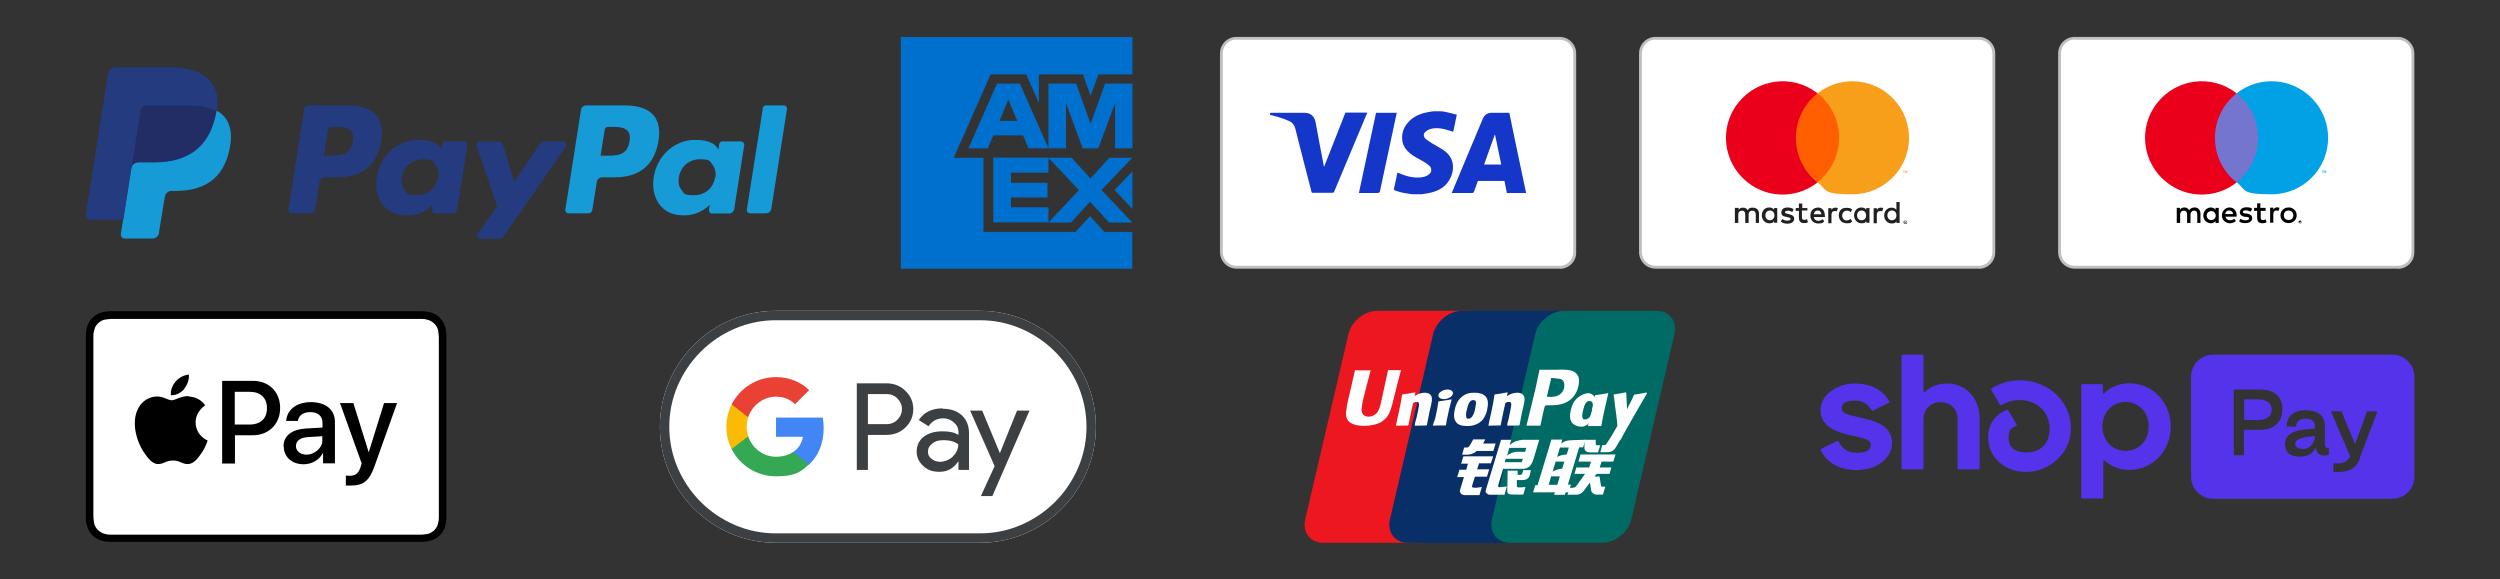 <svg viewBox="0 0 1327.9 307.8" version="1.1" xmlns="http://www.w3.org/2000/svg" data-name="Layer 1" id="Layer_1">
  <rect x="0" y="0" width="1327.9" height="307.8" fill="#333333" stroke="none"/>
  <defs>
    <style>
      .cls-1 {
        fill: #7375cf;
      }

      .cls-1, .cls-2, .cls-3, .cls-4, .cls-5, .cls-6, .cls-7, .cls-8, .cls-9, .cls-10, .cls-11, .cls-12, .cls-13, .cls-14, .cls-15, .cls-16, .cls-17, .cls-18, .cls-19, .cls-20, .cls-21, .cls-22, .cls-23, .cls-24, .cls-25 {
        stroke-width: 0px;
      }

      .cls-2 {
        fill: #082f67;
      }

      .cls-3 {
        fill: #1436c9;
      }

      .cls-4 {
        fill: #ff5f00;
      }

      .cls-5 {
        fill: #179bd7;
      }

      .cls-6 {
        fill: #221f20;
      }

      .cls-7 {
        fill: #eb001b;
      }

      .cls-8 {
        fill: #34a853;
      }

      .cls-9 {
        fill: #000;
      }

      .cls-10 {
        fill: #0070cf;
      }

      .cls-11 {
        fill: #4285f4;
      }

      .cls-12 {
        fill: #ed171f;
      }

      .cls-13 {
        fill: #f79e1b;
      }

      .cls-14 {
        fill: #222d65;
      }

      .cls-15 {
        fill: #00a2e5;
      }

      .cls-16 {
        fill: #e94235;
      }

      .cls-17, .cls-19 {
        fill-rule: evenodd;
      }

      .cls-17, .cls-25 {
        fill: #5433eb;
      }

      .cls-18 {
        fill: #253b80;
      }

      .cls-19, .cls-22 {
        fill: #fff;
      }

      .cls-20 {
        fill: #006a65;
      }

      .cls-21 {
        fill: #3c4043;
      }

      .cls-23 {
        fill: #fabb05;
      }

      .cls-24 {
        fill: #bfbfbf;
      }
    </style>
  </defs>
  <g>
    <g>
      <path d="M1051,142h-171.6c-4.4,0-8-3.6-8-8V28.4c0-4.4,3.6-8,8-8h171.6c4.4,0,8,3.6,8,8v105.6c0,4.4-3.5,8-8,8Z" class="cls-22"></path>
      <path d="M1051,142.7h-171.6c-4.9,0-8.8-3.9-8.8-8.8V28.4c0-4.9,3.9-8.8,8.8-8.8h171.6c4.8,0,8.8,3.9,8.8,8.8v105.6c0,4.9-3.9,8.8-8.8,8.8h0ZM879.4,21c-4.1,0-7.3,3.3-7.3,7.3v105.6c0,4.1,3.3,7.3,7.3,7.3h171.6c4.1,0,7.3-3.3,7.3-7.3V28.4c0-4.1-3.3-7.3-7.3-7.3h-171.6c0,0,0-.1,0,0Z" class="cls-24"></path>
    </g>
    <g>
      <path d="M937.7,114.4c0-1.4.9-2.6,2.4-2.6s2.4,1.1,2.4,2.6-.9,2.6-2.4,2.6-2.4-1.2-2.4-2.6M944,114.4v-3.9h-1.7v.9c-.6-.8-1.4-1.2-2.6-1.2-2.3,0-3.9,1.8-3.9,4.2s1.8,4.2,3.9,4.2,2-.4,2.6-1.2v.9h1.7v-3.9h0ZM1002.5,114.4c0-1.4.9-2.6,2.4-2.6s2.4,1.1,2.4,2.6-.9,2.6-2.4,2.6-2.4-1.2-2.4-2.6M1009,114.4v-7.1h-1.7v4.2c-.6-.8-1.4-1.2-2.6-1.2-2.3,0-3.9,1.8-3.9,4.2s1.8,4.2,3.9,4.2,2-.4,2.6-1.2v.9h1.7v-4.1h0ZM965.5,111.8c1.1,0,1.8.8,2,2h-4.1c.2-1.2.9-2,2.1-2M965.5,110.3c-2.3,0-3.9,1.7-3.9,4.2s1.7,4.2,4.1,4.2,2.3-.3,3.3-1.1l-.9-1.2c-.6.6-1.5.9-2.3.9s-2.1-.4-2.4-2h5.9v-.6c0-2.9-1.5-4.5-3.8-4.5M986.4,114.4c0-1.4.9-2.6,2.4-2.6s2.4,1.1,2.4,2.6-.9,2.6-2.4,2.6-2.4-1.2-2.4-2.6M993,114.4v-3.9h-1.7v.9c-.6-.8-1.4-1.2-2.6-1.2-2.3,0-3.9,1.8-3.9,4.2s1.8,4.2,3.9,4.2,2-.4,2.6-1.2v.9h1.7v-3.9h0ZM976.7,114.4c0,2.4,1.7,4.2,4.2,4.2s2-.3,2.9-.9l-.8-1.4c-.6.4-1.4.8-2.1.8-1.4,0-2.4-1.1-2.4-2.6s1.1-2.6,2.4-2.6,1.4.3,2.1.8l.8-1.4c-.9-.8-1.7-.9-2.9-.9-2.6-.2-4.2,1.5-4.2,3.9M999,110.3c-1.1,0-1.7.4-2.1,1.2v-.9h-1.7v8h1.7v-4.4c0-1.4.6-2.1,1.7-2.1s.8,0,1.1.2l.6-1.7c-.3-.3-.9-.3-1.2-.3M952.7,111.1c-.9-.6-2-.9-3.2-.9-2,0-3.3.9-3.3,2.6s.9,2.1,2.7,2.4l.8.2c.9.2,1.4.4,1.4.9s-.6.9-1.8.9-2.1-.4-2.6-.9l-.8,1.4c.9.8,2.1,1.1,3.5,1.1,2.3,0,3.6-1.1,3.6-2.6s-1.1-2.1-2.7-2.4l-.8-.2c-.8-.2-1.4-.3-1.4-.8s.6-.9,1.5-.9,2,.4,2.4.8l.6-1.5h0ZM974.9,110.3c-1.1,0-1.7.4-2.1,1.2v-.9h-1.7v8h1.7v-4.4c0-1.4.6-2.1,1.7-2.1s.8,0,1.1.2l.6-1.7c-.3-.3-.8-.3-1.2-.3M960.2,110.5h-2.9v-2.4h-1.8v2.4h-1.7v1.5h1.7v3.6c0,1.8.8,2.9,2.7,2.9s1.7-.3,2.1-.6l-.5-1.5c-.5.3-1.1.4-1.5.4-.9,0-1.2-.6-1.2-1.4v-3.6h2.9v-1.4h.2ZM934.3,118.5v-5c0-1.8-1.2-3.2-3.2-3.2s-2.1.3-2.7,1.4c-.6-.9-1.4-1.4-2.6-1.4s-1.7.3-2.3,1.2v-1.1h-2v8h1.8v-4.4c0-1.4.8-2.1,2-2.1s1.7.8,1.7,2.1v4.4h1.8v-4.4c0-1.4.8-2.1,2-2.1s1.8.8,1.8,2.1v4.4h1.7ZM1012.1,118.2h.2v-.4h-.7v.9h.2v-.3h0l.3.3h.2l-.3-.3v-.2ZM1011.8,118v-.2h.3-.3v.2ZM1012.9,117.7c0,0,0-.2-.2-.3,0,0-.2-.2-.3-.2h-.8c0,0-.2,0-.3.2s-.2.2-.2.3c0,.2,0,.5,0,.7.2.4.5.6.9.6h.4c0,0,.2,0,.3-.2,0,0,.2-.2.2-.3,0-.2,0-.5,0-.7h0ZM1012.5,118.6s0,0-.2.2h-.3c-.2,0-.4,0-.5-.2-.3-.3-.3-.8,0-1s.2,0,.2-.2h.6s.2,0,.2.2c.3.3.3.8,0,1ZM1012.1,118.2h.2v-.4h-.7v.9h.2v-.3h0l.3.3h.2l-.3-.3v-.2ZM1011.8,118v-.2h.3-.3v.2ZM1012.1,118.2h.2v-.4h-.7v.9h.2v-.3h0l.3.3h.2l-.3-.3v-.2ZM1011.8,118v-.2h.3-.3v.2Z" class="cls-6"></path>
      <g>
        <rect height="47.2" width="26.3" y="49.6" x="952.2" class="cls-4"></rect>
        <path d="M953.9,73.2c0-9.2,4.2-17.9,11.5-23.6-13-10.3-31.9-8-42.2,5.1-10.3,13-8,31.9,5.1,42.2,10.9,8.6,26.2,8.6,37.1,0-7.3-5.7-11.5-14.4-11.5-23.6h0Z" class="cls-7"></path>
        <path d="M1014,73.2c0,16.6-13.5,30-30,30s-13.3-2.3-18.6-6.4c13-10.3,15.3-29.2,5-42.2-1.5-1.9-3.2-3.6-5-5,13-10.3,31.9-8,42.2,5.1,4.2,5.3,6.4,11.8,6.4,18.6h0Z" class="cls-13"></path>
        <path d="M1011.1,91.8v-1h.4v-.2h-1v.2h.4v1h.2,0ZM1013.1,91.8v-1.2h-.3l-.4.8-.4-.8h-.3v1.2h.2v-.9l.3.8h.2l.3-.8v.9h.4Z" class="cls-13"></path>
      </g>
    </g>
  </g>
  <g>
    <g>
      <path d="M1273.6,142h-171.6c-4.4,0-8-3.6-8-8V28.4c0-4.4,3.6-8,8-8h171.6c4.4,0,8,3.6,8,8v105.6c0,4.4-3.5,8-8,8Z" class="cls-22"></path>
      <path d="M1273.6,142.7h-171.6c-4.9,0-8.8-3.9-8.8-8.8V28.4c0-4.9,3.9-8.8,8.8-8.8h171.6c4.8,0,8.8,3.9,8.8,8.8v105.6c0,4.9-3.9,8.8-8.8,8.8h0ZM1102,21c-4.1,0-7.3,3.3-7.3,7.3v105.6c0,4.1,3.3,7.3,7.3,7.3h171.6c4.1,0,7.3-3.3,7.3-7.3V28.4c0-4.1-3.3-7.3-7.3-7.3h-171.6c0,0,0-.1,0,0Z" class="cls-24"></path>
    </g>
    <g>
      <path d="M1168.8,118.4v-5c0-1.6-1.1-3.1-2.8-3.2h-.4c-1.1,0-2.2.5-2.8,1.4-.6-.9-1.6-1.5-2.6-1.4-.9,0-1.8.4-2.3,1.2v-1h-1.7v8h1.8v-4.4c0-1,.6-2,1.6-2.1h.4c1.1,0,1.7.7,1.7,2.1v4.4h1.8v-4.4c0-1,.6-2,1.6-2.1h.3c1.2,0,1.7.7,1.7,2.1v4.4h1.7ZM1178.5,114.4v-4h-1.7v1c-.6-.8-1.5-1.2-2.5-1.2-2.3,0-4.1,2.1-4,4.4,0,2.2,1.8,3.9,4,4,1,0,1.9-.4,2.5-1.2v1h1.7v-4ZM1172.1,114.4c0-1.3,1.2-2.3,2.5-2.3s2.3,1.2,2.3,2.5-1.1,2.3-2.4,2.3-2.4-1-2.4-2.4v-.2h0ZM1215.6,110.2c.6,0,1.2,0,1.7.3.5.2,1,.5,1.4.9s.7.8.9,1.3c.4,1.1.4,2.3,0,3.3-.2.5-.5.9-.9,1.3s-.9.7-1.4.9c-1.1.4-2.3.4-3.4,0-.5-.2-1-.5-1.4-.9s-.7-.8-.9-1.3c-.4-1.1-.4-2.3,0-3.3.2-.5.5-.9.9-1.3s.9-.7,1.4-.9c.5-.2,1.1-.3,1.7-.3h0ZM1215.6,111.8c-.3,0-.7,0-1,.2-.3,0-.6.3-.8.5-.2.2-.4.5-.5.8-.3.7-.3,1.4,0,2.1,0,.3.3.6.5.8.2.2.5.4.8.5.6.2,1.3.2,2,0,.3,0,.6-.3.8-.5.2-.2.4-.5.5-.8.3-.7.3-1.4,0-2.1,0-.3-.3-.6-.5-.8-.2-.2-.5-.4-.8-.5s-.7-.2-1-.2ZM1188,114.4c0-2.5-1.5-4.2-3.8-4.2-2.3,0-4.1,2.1-4,4.4,0,2.2,1.9,3.9,4.1,4,1.2,0,2.4-.4,3.3-1.1l-.8-1.3c-.7.5-1.5.8-2.3.8-1.2,0-2.2-.8-2.4-1.9h5.9v-.7h0ZM1182,113.7c0-1.1,1-2,2.1-1.9,1.1,0,2,.8,2,1.9h-4.1ZM1195.3,112.4c-.8-.4-1.6-.7-2.5-.7s-1.5.4-1.5.9.6.7,1.4.8h.8c1.7.4,2.8,1.1,2.8,2.5s-1.3,2.6-3.6,2.6-2.4-.3-3.4-1l.8-1.3c.8.6,1.7.9,2.7.8,1.2,0,1.8-.3,1.8-1s-.5-.7-1.4-.8h-.8c-1.8-.4-2.7-1.2-2.7-2.5s1.3-2.6,3.3-2.6,2.3.2,3.3.8l-.8,1.4h-.2ZM1203.6,112h-2.8v3.6c0,.8.3,1.3,1.1,1.3s1.1-.2,1.5-.4l.5,1.5c-.6.4-1.4.6-2.2.6-2,0-2.8-1.1-2.8-3v-3.6h-1.6v-1.6h1.6v-2.4h1.7v2.4h2.8v1.6h.2ZM1209.6,110.2c.4,0,.8,0,1.2.2l-.5,1.6c-.3,0-.7-.2-1.1-.2-1.1,0-1.7.7-1.7,2v4.5h-1.7v-8h1.7v1c.4-.7,1.2-1.2,2.1-1.2h0ZM1221.6,117.2h.3s.2,0,.3.2c0,0,0,.2.2.3v.6s0,.2-.2.3c0,0-.2,0-.3.2h-.3c-.3,0-.6-.2-.7-.5v-.6s0-.2.2-.3c0,0,.2,0,.3-.2h.3-.1ZM1221.6,118.6h.2s0,0,.2,0c.2-.2.2-.6,0-.9,0,0,0,0-.2,0h-.4s0,0-.2,0c-.2.2-.2.6,0,.9,0,0,.3.2.4.2h0ZM1221.6,117.6h.2v.4h-.2l.2.3h-.2l-.2-.3h0v.3h-.2v-.7h.4ZM1221.4,117.8v.2h.2-.2v-.2Z" class="cls-9"></path>
      <g>
        <rect height="47.2" width="26.3" y="49.6" x="1174.8" class="cls-1"></rect>
        <path d="M1176.5,73.2c0-9.2,4.2-17.9,11.5-23.6-13-10.3-31.9-8-42.2,5.1-10.3,13-8,31.9,5.1,42.2,10.9,8.6,26.2,8.6,37.1,0-7.3-5.7-11.5-14.4-11.5-23.6h0Z" class="cls-7"></path>
        <path d="M1233.7,91.8v-1h.4v-.2h-1v.2h.4v1h.2ZM1235.6,91.8v-1.2h-.3l-.4.8-.4-.8h-.3v1.2h.2v-.9l.3.8h.2l.3-.8v.9h.4Z" class="cls-15"></path>
        <path d="M1236.6,73.2c0,16.6-13.4,30-30,30s-13.3-2.3-18.6-6.4c13-10.3,15.3-29.1,5-42.2-1.5-1.9-3.2-3.6-5-5,13-10.3,31.9-8,42.2,5.1,4.2,5.3,6.4,11.8,6.4,18.6h0Z" class="cls-15"></path>
      </g>
    </g>
  </g>
  <g>
    <g>
      <path d="M828.4,142h-171.6c-4.4,0-8-3.6-8-8V28.4c0-4.4,3.6-8,8-8h171.6c4.4,0,8,3.6,8,8v105.6c.2,4.4-3.5,8-8,8Z" class="cls-22"></path>
      <path d="M828.4,142.7h-171.6c-4.8,0-8.8-3.9-8.8-8.8V28.4c0-4.9,3.9-8.8,8.8-8.8h171.6c4.8,0,8.8,3.9,8.8,8.8v105.6c.2,4.9-3.9,8.8-8.8,8.8h0ZM656.8,21c-4.1,0-7.3,3.3-7.3,7.3v105.6c0,4.1,3.3,7.3,7.3,7.3h171.6c4.1,0,7.3-3.3,7.3-7.3V28.4c0-4.1-3.3-7.3-7.3-7.3h-171.6Z" class="cls-24"></path>
    </g>
    <g>
      <path d="M794,71.5c-2,5.4-3.8,10.6-5.7,15.9h9.1c-1.1-5.2-2.2-10.5-3.3-15.9M810.6,102v.5h-10.2c-.5-2.2-.9-4.3-1.3-6.4h-14.1c-.7,1.9-1.4,3.9-2.1,5.8-.2.4-.4.6-.8.6h-11c0-.3.2-.5.3-.7,3-7.1,5.9-14.2,8.9-21.3,2.4-5.8,4.9-11.6,7.3-17.4.9-2.1,2.5-3.2,4.8-3.2h9.3c.6,3,1.2,5.9,1.8,8.8,2,9.7,4.1,19.4,6.1,29.1.3,1.4.6,2.8.9,4.1" class="cls-3"></path>
      <path d="M674.5,60.6c0-.2.2-.4.3-.7h17.9c3.3,0,5.5,1.7,6.1,5.1,1.4,7.8,2.9,15.6,4.4,23.4v.2c0-.2.3-.3.3-.5,3.6-9.2,7.3-18.4,10.9-27.7,0-.3.2-.6.6-.6h11.2c0,.2,0,.4-.2.6-5.8,13.8-11.5,27.5-17.3,41.3-.2.5-.4.7-1,.7h-10.3c-.5,0-.7,0-.8-.6-2.9-11.2-5.8-22.3-8.6-33.5-.5-1.9-1.5-3.2-3.2-4-3.2-1.4-6.5-2.4-9.9-3.2h-.3v-.7.2Z" class="cls-3"></path>
      <path d="M765.3,59.1c.9,0,1.8.2,2.7.4,1.9.4,3.9.9,5.8,1.4-.7,3.2-1.3,6.1-1.9,9.1-1.6-.5-3.1-1-4.7-1.4-2.5-.6-5.1-.8-7.7,0-.9.3-1.7.8-2.4,1.4-1.1,1-1.1,2.5,0,3.6,1.1,1,2.3,1.7,3.5,2.5,2,1.2,4.1,2.3,6.1,3.6,6.5,4.4,5.9,11.5,3,16.1-2.1,3.5-5.4,5.4-9.3,6.4-1.8.5-3.7.7-5.5,1,0,0-.3,0-.4,0h-3.8c-1,0-2-.3-3-.4-2.3-.3-4.6-.8-6.8-1.7-.4-.2-.6-.3-.5-.8.6-2.9,1.3-5.8,1.9-8.7,1.2.5,2.4,1.1,3.7,1.5,3.3,1.1,6.6,1.6,10,.9,1-.2,2.1-.7,2.9-1.3,1.7-1.2,1.8-3.4.2-4.8-1.2-1-2.5-1.8-3.9-2.6-2.1-1.2-4.3-2.2-6.2-3.8-2-1.7-3.6-3.7-4.1-6.4-.6-4,.5-7.4,3.3-10.4,2.9-3.1,6.6-4.5,10.6-5.2.9-.2,1.8-.3,2.7-.4h3.8Z" class="cls-3"></path>
      <path d="M721.8,102.5c3-14.2,6.1-28.4,9.1-42.6h11c-.3,1.4-.6,2.8-.9,4.2-2.7,12.5-5.3,24.9-8,37.4-.2.7-.4,1-1.2,1h-10.2.2Z" class="cls-3"></path>
    </g>
  </g>
  <g>
    <path d="M220,165.3H59c-1.2,0-2.4.1-3.6.3-1.2.2-2.3.6-3.4,1.1-1.1.5-2.1,1.3-2.9,2.1-.9.9-1.6,1.8-2.1,2.9-.6,1.1-.9,2.2-1.1,3.4-.2,1.2-.3,2.4-.3,3.6v95.7c0,1.2,0,2.4.3,3.6s.6,2.3,1.1,3.4,1.3,2.1,2.1,2.9c.9.9,1.8,1.6,2.9,2.1,1.1.6,2.2.9,3.4,1.1s2.4.3,3.6.3h164.7c1.2,0,2.4-.1,3.6-.3,1.2-.2,2.3-.6,3.4-1.1,1.1-.5,2.1-1.3,2.9-2.1.9-.9,1.6-1.8,2.1-2.9.6-1.1.9-2.2,1.1-3.4.2-1.2.3-2.4.3-3.6v-95.7c0-1.2-.1-2.4-.3-3.6-.2-1.2-.6-2.3-1.1-3.4-.5-1.1-1.3-2.1-2.1-2.9-.9-.9-1.8-1.6-2.9-2.1-1.1-.6-2.2-.9-3.4-1.1-1.2-.2-2.4-.3-3.6-.3h-3.7Z" class="cls-9"></path>
    <path d="M220,169.4h3.5c.9,0,2,0,3,.3.9.2,1.6.4,2.3.8.7.4,1.3.8,1.9,1.4s1,1.2,1.4,1.9.6,1.4.7,2.3c.2,1,.2,2.1.3,3v95.3c0,.9,0,2-.3,3-.2.9-.4,1.6-.7,2.3-.4.7-.8,1.3-1.4,1.9-.6.6-1.2,1-1.9,1.4s-1.4.6-2.3.7c-1,.2-2.1.2-3,.3H59.2c-.9,0-2,0-3-.3-.9-.2-1.6-.4-2.3-.8s-1.3-.8-1.9-1.4c-.6-.6-1-1.2-1.4-1.9-.4-.7-.6-1.4-.7-2.3-.2-1-.2-2.1-.3-3v-95.3c0-.9,0-2,.3-3,.2-.9.4-1.6.7-2.3.4-.7.8-1.3,1.4-1.9.6-.6,1.2-1,1.9-1.4s1.4-.6,2.3-.7c1-.2,2.1-.2,3-.3h160.8" class="cls-22"></path>
    <g>
      <g>
        <path d="M97.8,206.6c1.6-2.1,2.8-4.8,2.5-7.6-2.4.1-5.3,1.6-7,3.6-1.5,1.8-2.9,4.6-2.5,7.3,2.7.2,5.4-1.3,7.1-3.3" class="cls-9"></path>
        <path d="M100.3,210.4c-3.9-.2-7.2,2.2-9.1,2.2s-4.7-2.1-7.8-2c-4,0-7.8,2.3-9.8,6-4.2,7.3-1.1,18,3,23.9,2,2.9,4.4,6.1,7.5,6,3-.1,4.1-1.9,7.8-1.9s4.7,1.9,7.8,1.9,5.3-2.9,7.3-5.8c2.3-3.3,3.2-6.5,3.3-6.7,0,0-6.3-2.5-6.4-9.6,0-6,4.9-8.9,5.1-9.1-2.8-4.1-7.2-4.6-8.7-4.7" class="cls-9"></path>
      </g>
      <g>
        <path d="M134.4,202.3c8.5,0,14.4,5.9,14.4,14.4s-6,14.5-14.6,14.5h-9.4v15h-6.8v-43.9h16.4ZM124.7,225.5h7.8c5.9,0,9.3-3.2,9.3-8.7s-3.4-8.7-9.3-8.7h-7.8v17.4Z" class="cls-9"></path>
        <path d="M150.6,237.1c0-5.6,4.3-9,11.9-9.5l8.8-.5v-2.5c0-3.6-2.4-5.7-6.4-5.7s-6.2,1.8-6.7,4.7h-6.2c.4-5.8,5.3-10,13.2-10s12.7,4.1,12.7,10.5v22h-6.3v-5.3h-.2c-1.9,3.6-5.9,5.8-10.1,5.8-6.3,0-10.6-3.9-10.6-9.6h0ZM171.2,234.2v-2.5l-7.9.5c-3.9.3-6.1,2-6.1,4.7s2.3,4.6,5.8,4.6,8.2-3.2,8.2-7.3Z" class="cls-9"></path>
        <path d="M183.7,257.9v-5.3c.5.1,1.6.1,2.1.1,3,0,4.7-1.3,5.7-4.6,0,0,.6-1.9.6-2l-11.5-32h7.1l8.1,26h.1l8.1-26h6.9l-12,33.6c-2.7,7.7-5.9,10.2-12.5,10.2s-2.2,0-2.7-.2v.2Z" class="cls-9"></path>
      </g>
    </g>
  </g>
  <g>
    <path d="M520.5,165.1h-108.4c-33.9,0-61.6,27.7-61.6,61.6h0c0,33.9,27.7,61.6,61.6,61.6h108.4c33.9,0,61.6-27.7,61.6-61.6h0c0-33.9-27.7-61.6-61.6-61.6Z" class="cls-22" id="Base"></path>
    <path d="M520.5,170.1c7.6,0,15,1.5,21.9,4.5,6.7,2.9,12.8,7,18,12.2s9.3,11.3,12.2,18c3,7,4.5,14.3,4.5,21.9s-1.5,15-4.5,21.9c-2.9,6.7-7,12.8-12.2,18-5.2,5.2-11.3,9.3-18,12.2-7,3-14.3,4.5-21.9,4.5h-108.4c-7.6,0-15-1.5-21.9-4.5-6.7-2.9-12.8-7-18-12.2s-9.3-11.3-12.2-18c-3-7-4.5-14.3-4.5-21.9s1.5-15,4.5-21.9c2.9-6.7,7-12.8,12.2-18s11.3-9.3,18-12.2c7-3,14.3-4.5,21.9-4.5h108.4M520.5,165.1h-108.4c-33.9,0-61.6,27.7-61.6,61.6h0c0,33.9,27.7,61.6,61.6,61.6h108.4c33.9,0,61.6-27.7,61.6-61.6h0c0-33.9-27.7-61.6-61.6-61.6h0Z" class="cls-21" id="Outline"></path>
    <g data-name="G Pay Lockup" id="G_Pay_Lockup">
      <g data-name="Pay Typeface" id="Pay_Typeface">
        <path d="M461,231v18.6h-5.9v-46h15.7c4,0,7.4,1.3,10.1,4,2.8,2.6,4.2,5.9,4.2,9.7s-1.4,7.1-4.2,9.8c-2.7,2.6-6.1,3.9-10.1,3.9h-9.8ZM461,209.3v16h9.9c2.3,0,4.3-.8,5.8-2.4,1.6-1.6,2.4-3.5,2.4-5.6s-.8-4-2.4-5.6c-1.5-1.6-3.5-2.4-5.8-2.4h-9.9Z" class="cls-21" data-name="Letter p" id="Letter_p"></path>
        <path d="M500.6,217.1c4.4,0,7.8,1.2,10.3,3.5,2.5,2.3,3.8,5.5,3.8,9.6v19.4h-5.6v-4.4h-.2c-2.4,3.6-5.7,5.4-9.8,5.4s-6.4-1-8.7-3.1-3.5-4.6-3.5-7.7,1.2-5.8,3.7-7.8c2.5-1.9,5.8-2.9,9.9-2.9s6.4.6,8.6,1.9v-1.4c0-2.1-.8-3.8-2.4-5.2s-3.5-2.2-5.7-2.2c-3.3,0-5.9,1.4-7.8,4.2l-5.2-3.3c2.9-4.2,7.1-6.2,12.7-6.2v.2ZM492.9,240c0,1.5.6,2.8,2,3.8,1.3,1,2.8,1.5,4.6,1.5s4.7-.9,6.6-2.8,2.9-4,2.9-6.5c-1.8-1.4-4.4-2.2-7.7-2.2s-4.4.6-6,1.7c-1.6,1.2-2.4,2.6-2.4,4.3v.2Z" class="cls-21" data-name="Letter a" id="Letter_a"></path>
        <path d="M546.8,218.2l-19.7,45.3h-6.1l7.3-15.9-13-29.5h6.4l9.4,22.6h0l9.1-22.6h6.5Z" class="cls-21" data-name="Letter y" id="Letter_y"></path>
      </g>
      <g data-name="G Mark" id="G_Mark">
        <path d="M437.5,227.3c0-1.9-.2-3.8-.5-5.5h-24.8v10.2h14.3c-.6,3.4-2.4,6.3-5.3,8.2v6.6h8.5c5-4.6,7.8-11.4,7.8-19.4h0Z" class="cls-11" data-name="Blue 500" id="Blue_500"></path>
        <path d="M421.2,240.1c-2.4,1.6-5.4,2.5-9,2.5-6.9,0-12.7-4.6-14.8-10.9h-8.8v6.8c4.3,8.6,13.3,14.5,23.6,14.5s13.1-2.3,17.5-6.4l-8.5-6.6h0Z" class="cls-8" data-name="Green 500" id="Green_500"></path>
        <path d="M396.6,226.7c0-1.8.3-3.5.8-5v-6.8h-8.8c-1.8,3.6-2.8,7.6-2.8,11.8s1,8.3,2.8,11.8l8.8-6.8c-.5-1.6-.8-3.3-.8-5Z" class="cls-23" data-name="Yellow 500" id="Yellow_500"></path>
        <path d="M412.2,210.7c3.9,0,7.4,1.3,10.1,4l7.5-7.5c-4.6-4.3-10.5-6.9-17.6-6.9-10.3,0-19.2,5.9-23.6,14.5l8.8,6.8c2.1-6.2,7.9-10.9,14.8-10.9h0Z" class="cls-16" data-name="Red 500" id="Red_500"></path>
      </g>
    </g>
  </g>
  <path d="M601.4,142.7v-19.5h-14.8l-7.6-8.4-7.7,8.4h-48.9v-39.4h-15.8l19.6-44.3h18.9l6.7,15.2v-15.2h23.4l4.1,11.4,4.1-11.4h18.1v-19.8h-123v123h123,0ZM589.1,118.2h12.3l-16.3-17.3,16.3-17.1h-12.1l-10.1,11-10-11h-12.3l16.2,17.2-16.2,17.2h12l10.1-11.1,10.1,11.1ZM592,100.9l9.5,10.1v-20l-9.5,10h0ZM537,110.3v-5.4h19.4v-7.8h-19.4v-5.4h19.9v-8h-29.3v34.4h29.3v-8h-19.9v.2ZM592.2,78.8h9.3v-34.4h-14.5l-7.7,21.4-7.7-21.4h-14.7v34.4h9.3v-24.1l8.9,24.1h8.3l8.9-24.1v24.1h0ZM546.3,78.8h10.6l-15.2-34.4h-12.1l-15.2,34.4h10.3l2.9-6.9h15.8l2.9,6.9ZM540.2,64.2h-9.3l4.7-11.3,4.7,11.3h-.1Z" class="cls-10"></path>
  <g>
    <path d="M731.5,165.1h49.1c6.9,0,11.1,5.6,9.5,12.5l-22.9,98.2c-1.6,6.9-8.5,12.5-15.3,12.5h-49.1c-6.9,0-11.1-5.6-9.5-12.5l22.9-98.2c1.6-6.9,8.5-12.5,15.3-12.5" class="cls-12"></path>
    <path d="M776.5,165.1h56.5c6.9,0,3.8,5.6,2.2,12.5l-22.9,98.2c-1.6,6.9-1.1,12.5-8,12.5h-56.5c-6.9,0-11.1-5.6-9.5-12.5l22.9-98.2c1.6-6.9,8.5-12.5,15.3-12.5" class="cls-2"></path>
    <path d="M830.8,165.1h49.1c6.9,0,11.1,5.6,9.5,12.5l-22.9,98.2c-1.6,6.9-8.5,12.5-15.4,12.5h-49.1c-6.9,0-11.1-5.6-9.5-12.5l22.9-98.2c1.6-6.9,8.5-12.5,15.3-12.5" class="cls-20"></path>
    <path d="M822.6,257.5h4.6l1.3-4.5h-4.6l-1.3,4.5ZM826.3,245.2l-1.6,5.3s1.8-.9,2.7-1.2c1-.2,2.4-.4,2.4-.4l1.1-3.7h-4.6ZM828.6,237.6l-1.5,5.1s1.7-.8,2.7-1,2.4-.3,2.4-.3l1.1-3.7h-4.7ZM838.8,237.6l-6,19.8h1.6l-1.2,4.1h-1.6l-.4,1.3h-5.7l.4-1.3h-11.6l1.2-3.8h1.2l6.1-20.1,1.2-4.1h5.8l-.6,2.1s1.5-1.1,3-1.5,9.9-.5,9.9-.5l-1.2,4h-2.1Z" class="cls-19"></path>
    <path d="M841.4,233.6h6.2v2.3c0,.4.4.6,1.1.6h1.3l-1.2,3.8h-3.3c-2.9.2-4-1-3.9-2.4v-4.3h-.2Z" class="cls-22"></path>
    <path d="M842.2,251.7h-5.9l1-3.4h6.8l1-3.1h-6.7l1.1-3.8h18.6l-1.2,3.8h-6.2l-1,3.1h6.2l-1,3.4h-6.8l-1.2,1.4h2.7l.7,4.3c0,.4,0,.7.2.9,0,.2,1,.2,1.4.2h.8l-1.3,4.2h-3.6c-.6,0-1.1-.4-1.5-.6s-1-.7-1.1-1.5l-.7-4.3-3.1,4.2c-1,1.3-2.3,2.3-4.5,2.3h-4.3l1.1-3.7h1.6c.5,0,.9-.2,1.2-.3.3-.1.6-.3.9-.8l4.5-6.3h.3Z" class="cls-22"></path>
    <path d="M777.4,242.4h15.7l-1.2,3.7h-6.3l-1,3.2h6.4l-1.2,3.9h-6.4l-1.6,5.2c-.2.6,1.5.7,2.1.7l3.2-.4-1.3,4.3h-7.2c-.6,0-1,0-1.6-.2s-.9-.4-1.1-.8c-.3-.4-.7-.8-.4-1.7l2.1-6.9h-3.6l1.2-3.9h3.6l.9-3.2h-3.6l1.1-3.7.2-.2Z" class="cls-22"></path>
    <path d="M788,235.6h6.4l-1.2,3.9h-8.8l-1,.8c-.4.4-.5.2-1.1.5-.5.3-1.5.7-2.9.7h-2.8l1.1-3.8h.8c.7,0,1.2,0,1.4-.2.3-.2.6-.6,1-1.2l1.6-2.9h6.4l-1.1,2.1h.2Z" class="cls-22"></path>
    <path d="M800.3,242.1s1.8-1.6,4.8-2.1c.7-.1,5,0,5,0l.6-2.1h-9l-1.3,4.4v-.2ZM808.8,243.7h-9l-.5,1.8h7.8c.9-.1,1.1,0,1.2,0l.6-1.8h0ZM797.2,233.6h5.5l-.8,2.8s1.7-1.4,2.9-1.9,3.9-.9,3.9-.9h8.9l-3,10c-.5,1.7-1.1,2.8-1.5,3.3-.3.5-.7,1-1.5,1.4-.7.4-1.4.6-2,.7h-11.2l-2.4,8c-.2.8-.3,1.2-.2,1.4,0,.2.4.4.8.4l3.8-.4-1.3,4.4h-7.2c-.6,0-1.3,0-1.8-.4-.4-.3-1-.8-1-1.3s.2-1.1.5-2.1l7.7-25.4h-.1Z" class="cls-19"></path>
    <path d="M813.1,249.8l-.5,2.4c-.2.8-.4,1.3-1,1.8s-1.3,1-2.9,1h-3v2.9c0,.8.2.7.3.8,0,.1.3.2.4.2h1l2.9-.2-1.2,4h-3.3c-2.3,0-4.1,0-4.6-.5-.6-.4-.6-.8-.6-1.6l.2-10.6h5.3v2.2h1.2c.4,0,.7,0,.9-.2.2-.1.3-.3.4-.6l.5-1.7h4.2-.2Z" class="cls-22"></path>
    <path d="M737.3,196.5c-.2.9-3.6,16.6-3.6,16.6-.7,3.2-1.3,5.5-3.1,6.9-1,.8-2.2,1.3-3.6,1.3-2.2,0-3.5-1.1-3.8-3.2v-.7l.6-4.3s3.6-14.3,4.2-16.2v-.2c-7,0-8.2,0-8.3-.1,0,.1-.2,1-.2,1l-3.7,16.1-.3,1.4-.6,4.5c0,1.3.3,2.4.8,3.3,1.7,2.9,6.4,3.3,9.1,3.3s6.7-.7,8.9-2.1c3.8-2.3,4.8-5.8,5.7-8.9l.4-1.6s3.7-14.9,4.3-16.8v-.2c-5,0-6.5,0-7-.1" class="cls-22"></path>
    <path d="M757.7,226c-2.5,0-3.3,0-6.2.1v-.2c0-1.1.4-2.2.7-3.3l.4-1.5c.5-2.3,1.1-5.1,1.1-5.9s.2-1.7-1.2-1.7-1.2.3-1.9.6c-.3,1.2-1.1,4.7-1.4,6.3-.7,3.4-.8,3.7-1.1,5.4l-.2.2c-2.5,0-3.4,0-6.4.1v-.2c.4-2,.8-4,1.3-6,1.2-5.4,1.5-7.5,1.9-10.2l.2-.2c2.9-.4,3.5-.5,6.6-1.1l.3.3-.5,1.7c.5-.3,1-.6,1.6-.9,1.5-.7,3.1-.9,4-.9,1.3,0,2.8.4,3.4,1.9.6,1.4.2,3.1-.6,6.5l-.4,1.7c-.8,3.8-.9,4.5-1.4,7.1l-.3.2h.1Z" class="cls-22"></path>
    <path d="M767.7,226h-3.4c-.9,0-1.8,0-3.2.1h0v-.2c.4-1.4.6-1.9.8-2.4s.4-1,.7-2.5c.4-1.9.7-3.2.9-4.4.2-1.1.3-2.1.5-3.2h0v-.2c1.6-.2,2.5-.3,3.5-.5,1-.1,1.9-.3,3.5-.6h0v.3c-.3,1.2-.6,2.3-.9,3.5-.3,1.2-.6,2.3-.8,3.5-.6,2.5-.8,3.4-.9,4.1,0,.6-.2,1-.4,2.3h0c0,.1,0,.2,0,.2h-.2Z" class="cls-22"></path>
    <path d="M783.5,217.2c0,.6-.7,3-1.5,4-.5.7-1.2,1.2-1.9,1.2s-1.4,0-1.4-1.8.2-1.8.4-2.8c.7-2.9,1.4-5.3,3.4-5.3s1.6,1.8,1,4.7M789.9,217.5c.9-3.8.2-5.6-.6-6.7-1.3-1.6-3.6-2.2-5.9-2.2s-4.8.1-7.4,2.6c-1.9,1.7-2.8,4.1-3.3,6.4-.5,2.3-1.1,6.5,2.7,8.1,1.2.5,2.9.6,4,.6,2.8,0,5.7-.8,7.9-3.1,1.7-1.9,2.5-4.7,2.7-5.8" class="cls-22"></path>
    <path d="M850.3,226.3h-6.6l-.2-.2c.8-2.8,1.5-5.7,2.2-8.5.9-3.7,1.1-5.3,1.4-7.5l.2-.2c3-.4,3.8-.5,6.9-1.1v.3c-.5,2.3-1,4.7-1.6,7-1.1,4.9-1.6,7.4-2,10l-.3.2h0Z" class="cls-22"></path>
    <path d="M845.8,217.6c0,.6-.7,3-1.5,4-.5.7-1.7,1.2-2.4,1.2s-1.4,0-1.5-1.8c0-.9.2-1.8.4-2.8.7-2.8,1.4-5.2,3.4-5.2s2.2,1.8,1.5,4.6M851.7,217.8c.9-3.8-2.6-.3-3.2-1.6-.9-1.9-.3-5.9-3.8-7.2-1.3-.5-4.4.2-7.1,2.6-1.9,1.7-2.8,4.1-3.3,6.4-.5,2.3-1.1,6.5,2.7,8,1.2.5,2.3.7,3.4.6,3.9-.2,6.8-6,9-8.3,1.7-1.8,2,.7,2.2-.4" class="cls-22"></path>
    <path d="M806.8,226c-2.5,0-3.3,0-6.2.1v-.2c0-1.1.4-2.2.7-3.3l.3-1.5c.5-2.3,1.1-5.1,1.1-5.9s.2-1.7-1.2-1.7-1.2.3-1.9.6c-.3,1.2-1.1,4.7-1.4,6.3-.7,3.4-.8,3.7-1.1,5.4l-.2.2c-2.5,0-3.4,0-6.3.1v-.2c.4-2,.8-4,1.3-6,1.2-5.4,1.5-7.5,1.9-10.2l.2-.2c2.9-.4,3.6-.5,6.6-1.1l.2.3-.4,1.7c.5-.3,1-.6,1.6-.9,1.4-.7,3.1-.9,4-.9,1.4,0,2.8.4,3.5,1.9.6,1.4.2,3.1-.6,6.5l-.4,1.7c-.8,3.8-.9,4.5-1.4,7.1l-.3.2h0Z" class="cls-22"></path>
    <path d="M828.2,196.4h-10.5c0,.4-.2,1.1-.2,1.1l-1.9,8.9s-4.6,18.9-4.8,19.7h7.4c.2-.9,1.3-6.2,1.3-6.2,0,0,.9-3.9,1-4,0,0,.3-.4.6-.6h.4c4,0,8.6,0,12.1-2.6,2.4-1.8,4.1-4.4,4.8-7.7.2-.8.3-1.7.3-2.7s-.2-2.5-1-3.4c-1.8-2.5-5.4-2.6-9.6-2.6M830.9,205.7c-.4,2-1.7,3.6-3.4,4.4-1.4.7-3,.7-4.7.7h-1.1v-.4s2.1-8.9,2.1-8.8v-.8h.8s4.2.4,4.3.5c1.7.6,2.3,2.3,1.9,4.5" class="cls-22"></path>
    <path d="M874.7,208.8l-.2-.3c-3,.6-3.6.7-6.4,1.1l-.2.2h0c-2.1,4.9-2,3.8-3.7,7.6v-.5l-.4-8.2-.3-.3c-3.2.6-3.3.7-6.2,1.1l-.2.2v.3h0c.4,1.9.3,1.5.6,4.5.2,1.5.4,2.9.6,4.4.3,2.4.5,3.6.8,7.3-2,3.3-2.5,4.5-4.4,7.4v.3c3-.1,3.7-.1,5.8-.1l.5-.5c1.6-3.5,13.9-24.5,13.9-24.5" class="cls-22"></path>
    <path d="M770.4,210.9c1.6-1.1,1.8-2.7.5-3.5-1.4-.8-3.8-.6-5.5.6-1.7,1.1-1.8,2.7-.5,3.5,1.4.8,3.8.6,5.5-.6" class="cls-22"></path>
    <path d="M860.6,233.6l-2.4,4.1c-.8,1.4-2.2,2.5-4.4,2.5h-3.8l1.1-3.8h.7c.4,0,.7,0,.9-.1.2,0,.3-.2.5-.4l1.4-2.2h6Z" class="cls-22"></path>
  </g>
  <g>
    <path d="M1175.5,188.4c-6.5,0-11.7,5.2-11.7,11.7v53.1c0,6.5,5.2,11.7,11.7,11.7h95.2c6.5,0,11.7-5.2,11.7-11.7v-53.1c0-6.5-5.2-11.7-11.7-11.7h-95.2ZM1191.9,241.8v-13.5h8.5c7.7,0,11.9-4.3,11.9-10.9s-4.1-10.5-11.9-10.5h-13.9v34.9h5.5,0ZM1191.9,212.1h7.2c5,0,7.5,2.1,7.5,5.5s-2.4,5.5-7.2,5.5h-7.4v-11h0ZM1221.9,242.5c4.2,0,6.9-1.8,8.1-5,.4,3.5,2.5,5.3,7,4.1v-3.7c-1.8.2-2.1-.5-2.1-2.4v-9.1c0-5.4-3.5-8.5-10.1-8.5s-10.2,3.2-10.2,8.7h5c0-2.6,1.8-4.2,5.1-4.2s5,1.5,4.9,4v1.2l-5.8.6c-6.5.7-10.1,3.2-10.1,7.5s2.5,6.9,8.1,6.9h0ZM1223,238.5c-2.8,0-3.9-1.5-3.9-3s2.3-3,6.9-3.5l3.6-.4c-.2,3.9-2.9,7-6.5,7h0ZM1253.6,243.5c-2.3,5.5-6,7.2-11.7,7.2h-2.5v-4.6h2.6c3.1,0,4.7-1,6.3-3.8l-10.2-23.8h5.6l7.2,17.4,6.4-17.4h5.5l-9.5,25h.3Z" class="cls-17"></path>
    <path d="M989.1,222c-7.5-1.6-10.8-2.3-10.8-5.1s2.3-4.1,6.8-4.1,6.9,1.7,9,5.1c.2.3.5.4.8.2l8.4-4.2c.3-.2.4-.5.2-.8-3.5-6.1-9.9-9.4-18.4-9.4s-18.1,5.5-18.1,14.2,8.4,11.6,15.9,13.3c7.5,1.6,10.8,2.3,10.8,5.1s-2.4,4.2-7.3,4.2-7.8-2.1-9.8-6c-.2-.3-.5-.4-.8-.3l-8.4,4.2c-.3.2-.4.5-.3.8,3.3,6.7,10.2,10.5,19.3,10.5s18.6-5.4,18.6-14.4-8.5-11.6-16-13.3h0Z" class="cls-25"></path>
    <path d="M1034.2,203.7c-4.8,0-9,1.7-12,4.7-.2.2-.5,0-.5-.2v-19.2c0-.3-.3-.6-.6-.6h-10.5c-.3,0-.6.3-.6.6v59.7c0,.3.3.6.6.6h10.5c.3,0,.6-.3.6-.6v-26.2c0-5.1,3.9-8.9,9.1-8.9s9,3.8,9,8.9v26.2c0,.3.3.6.6.6h10.5c.3,0,.6-.3.6-.6v-26.2c0-11-7.2-18.8-17.3-18.8h0Z" class="cls-25"></path>
    <path d="M1072.8,202c-5.7,0-11.1,1.8-14.9,4.3-.3.2-.4.5-.2.8l4.6,7.9c.2.3.5.4.8.2,2.9-1.8,6.3-2.7,9.7-2.7,9.2,0,15.9,6.5,15.9,15.1s-5.4,12.7-12.3,12.7-9.5-3.3-9.5-7.8,1.1-4.8,4-6.3c.3-.2.4-.5.2-.8l-4.4-7.4c0-.2-.4-.4-.7-.3-5.9,2.2-10,7.4-10,14.4,0,10.6,8.5,18.6,20.3,18.6s23.7-9.6,23.7-23.3-11.5-25.4-27.4-25.4h.2Z" class="cls-25"></path>
    <path d="M1131,203.6c-5.3,0-10.1,2-13.5,5.4-.2.2-.5,0-.5-.2v-4.2c0-.3-.3-.6-.6-.6h-10.3c-.3,0-.6.3-.6.6v59.6c0,.3.3.6.6.6h10.5c.3,0,.6-.3.6-.6v-19.5c0-.3.3-.4.5-.2,3.5,3.2,8,5.1,13.3,5.1,12.3,0,22-10,22-23s-9.6-23-22-23h0ZM1129,239.5c-7,0-12.3-5.6-12.3-13s5.3-13,12.3-13,12.3,5.5,12.3,13-5.2,13-12.3,13h0Z" class="cls-25"></path>
  </g>
  <g>
    <path d="M184.9,56h-20.6c-1.4,0-2.6,1-2.8,2.4l-8.3,52.9c-.2,1,.6,2,1.7,2h9.8c1.4,0,2.6-1,2.8-2.4l2.2-14.3c.2-1.4,1.4-2.4,2.8-2.4h6.5c13.6,0,21.4-6.6,23.5-19.6.9-5.7,0-10.2-2.6-13.3-2.9-3.4-8.1-5.3-15-5.3h0ZM187.3,75.3c-1.1,7.4-6.8,7.4-12.2,7.4h-3.1l2.2-13.8c.1-.8.9-1.5,1.7-1.5h1.4c3.7,0,7.2,0,9.1,2.1,1.1,1.3,1.4,3.1,1,5.7h0Z" class="cls-18"></path>
    <path d="M246.5,75.1h-9.9c-.8,0-1.6.6-1.7,1.5l-.4,2.8-.7-1c-2.1-3.1-6.9-4.1-11.7-4.1-10.9,0-20.2,8.3-22,19.9-.9,5.8.4,11.3,3.7,15.2,3,3.5,7.3,5,12.4,5,8.8,0,13.7-5.7,13.7-5.7l-.4,2.7c-.2,1,.6,2,1.7,2h8.9c1.4,0,2.6-1,2.8-2.4l5.3-33.8c.2-1-.6-2-1.7-2h0ZM232.7,94.3c-1,5.6-5.4,9.4-11.1,9.4s-5.2-.9-6.6-2.7c-1.5-1.7-2-4.2-1.5-6.9.9-5.6,5.4-9.5,11.1-9.5s5.1.9,6.6,2.7c1.5,1.8,2.1,4.3,1.7,7h-.2Z" class="cls-18"></path>
    <path d="M299.1,75.1h-9.9c-.9,0-1.8.5-2.4,1.3l-13.7,20.2-5.8-19.4c-.4-1.2-1.5-2-2.7-2h-9.8c-1.2,0-2,1.2-1.6,2.3l10.9,32.1-10.3,14.5c-.8,1.1,0,2.7,1.4,2.7h9.9c.9,0,1.8-.5,2.4-1.2l33-47.6c.8-1.1,0-2.7-1.4-2.7v-.2Z" class="cls-18"></path>
    <path d="M332,56h-20.6c-1.4,0-2.6,1-2.8,2.4l-8.3,52.9c-.2,1,.6,2,1.7,2h10.6c1,0,1.8-.7,2-1.7l2.4-15c.2-1.4,1.4-2.4,2.8-2.4h6.5c13.6,0,21.4-6.6,23.5-19.6.9-5.7,0-10.2-2.6-13.3-2.9-3.4-8.1-5.3-15-5.3h-.2ZM334.3,75.3c-1.1,7.4-6.8,7.4-12.2,7.4h-3.1l2.2-13.8c.1-.8.8-1.5,1.7-1.5h1.4c3.7,0,7.2,0,9.1,2.1,1.1,1.3,1.4,3.1,1,5.7h-.1Z" class="cls-5"></path>
    <path d="M393.6,75.1h-9.9c-.8,0-1.6.6-1.7,1.5l-.4,2.8-.7-1c-2.1-3.1-6.9-4.1-11.7-4.1-10.9,0-20.2,8.3-22,19.9-.9,5.8.4,11.3,3.7,15.2,3,3.5,7.3,5,12.4,5,8.8,0,13.7-5.7,13.7-5.7l-.4,2.7c-.2,1,.6,2,1.7,2h8.9c1.4,0,2.6-1,2.8-2.4l5.3-33.8c.2-1-.6-2-1.7-2h0ZM379.8,94.3c-.9,5.6-5.4,9.4-11.1,9.4s-5.2-.9-6.6-2.7c-1.5-1.7-2-4.2-1.5-6.9.9-5.6,5.4-9.5,11.1-9.5s5.1.9,6.6,2.7c1.5,1.8,2.1,4.3,1.7,7h-.2Z" class="cls-5"></path>
    <path d="M405.2,57.5l-8.5,53.8c-.2,1,.6,2,1.7,2h8.5c1.4,0,2.6-1,2.8-2.4l8.3-52.9c.2-1-.6-2-1.7-2h-9.5c-.8,0-1.6.6-1.7,1.5h.1Z" class="cls-5"></path>
    <path d="M67.4,123.6l1.6-10h-20.3l11.7-73.9c0-.2.2-.4.3-.6.2,0,.4-.2.6-.2h28.3c9.4,0,15.9,2,19.3,5.8,1.6,1.8,2.6,3.7,3.1,5.8.5,2.2.5,4.8,0,8v2.2l1.6.9c1.3.7,2.4,1.5,3.2,2.4,1.4,1.5,2.2,3.5,2.6,5.8.4,2.4.3,5.2-.4,8.5-.7,3.7-1.9,6.9-3.5,9.6-1.5,2.4-3.3,4.5-5.5,6-2.1,1.5-4.6,2.6-7.4,3.3-2.7.7-5.8,1.1-9.3,1.1h-2.2c-1.6,0-3.1.6-4.3,1.6-1.2,1-2,2.5-2.2,4l-.2.9-2.8,17.7v.6c-.2.2-.2.3-.3.4,0,0-.2,0-.3,0h-13.6,0Z" class="cls-18"></path>
    <path d="M115,58.8h0c0,.5-.2,1.1-.3,1.7-3.7,19.1-16.5,25.8-32.8,25.8h-8.3c-2,0-3.7,1.4-4,3.4h0l-4.2,26.9-1.2,7.6c-.2,1.3.8,2.5,2.1,2.5h14.7c1.7,0,3.2-1.3,3.5-3v-.7c0,0,2.9-17.6,2.9-17.6l.2-1c.3-1.7,1.8-3,3.5-3h2.2c14.3,0,25.4-5.8,28.7-22.5,1.4-7,.7-12.8-2.9-17-1.1-1.2-2.4-2.3-4-3.1h0Z" class="cls-5"></path>
    <path d="M111.1,57.2c-.6-.2-1.2-.3-1.8-.5-.6,0-1.2-.3-1.9-.4-2.2-.4-4.7-.5-7.3-.5h-22.2c-.5,0-1.1,0-1.5.3-1,.5-1.8,1.5-2,2.6l-4.7,29.9v.9c.2-2,1.9-3.4,3.8-3.4h8.3c16.3,0,29.1-6.6,32.8-25.8,0-.6.2-1.1.3-1.7-.9-.5-2-.9-3.1-1.3-.3,0-.6-.2-.8-.3v.2Z" class="cls-14"></path>
    <path d="M74.5,58.9c.2-1.2.9-2.2,2-2.6.5-.2,1-.3,1.5-.3h22.2c2.6,0,5.1.2,7.3.5.6,0,1.3.2,1.9.4.6,0,1.2.3,1.8.5.3,0,.6.2.8.3,1.1.4,2.1.8,3.1,1.3,1.1-7.1,0-11.9-3.8-16.3-4.2-4.8-11.8-6.9-21.6-6.9h-28.3c-2,0-3.7,1.4-4,3.4l-11.8,74.7c-.2,1.5.9,2.8,2.4,2.8h17.5l4.4-27.8,4.7-29.9h-.1Z" class="cls-18"></path>
  </g>
</svg>